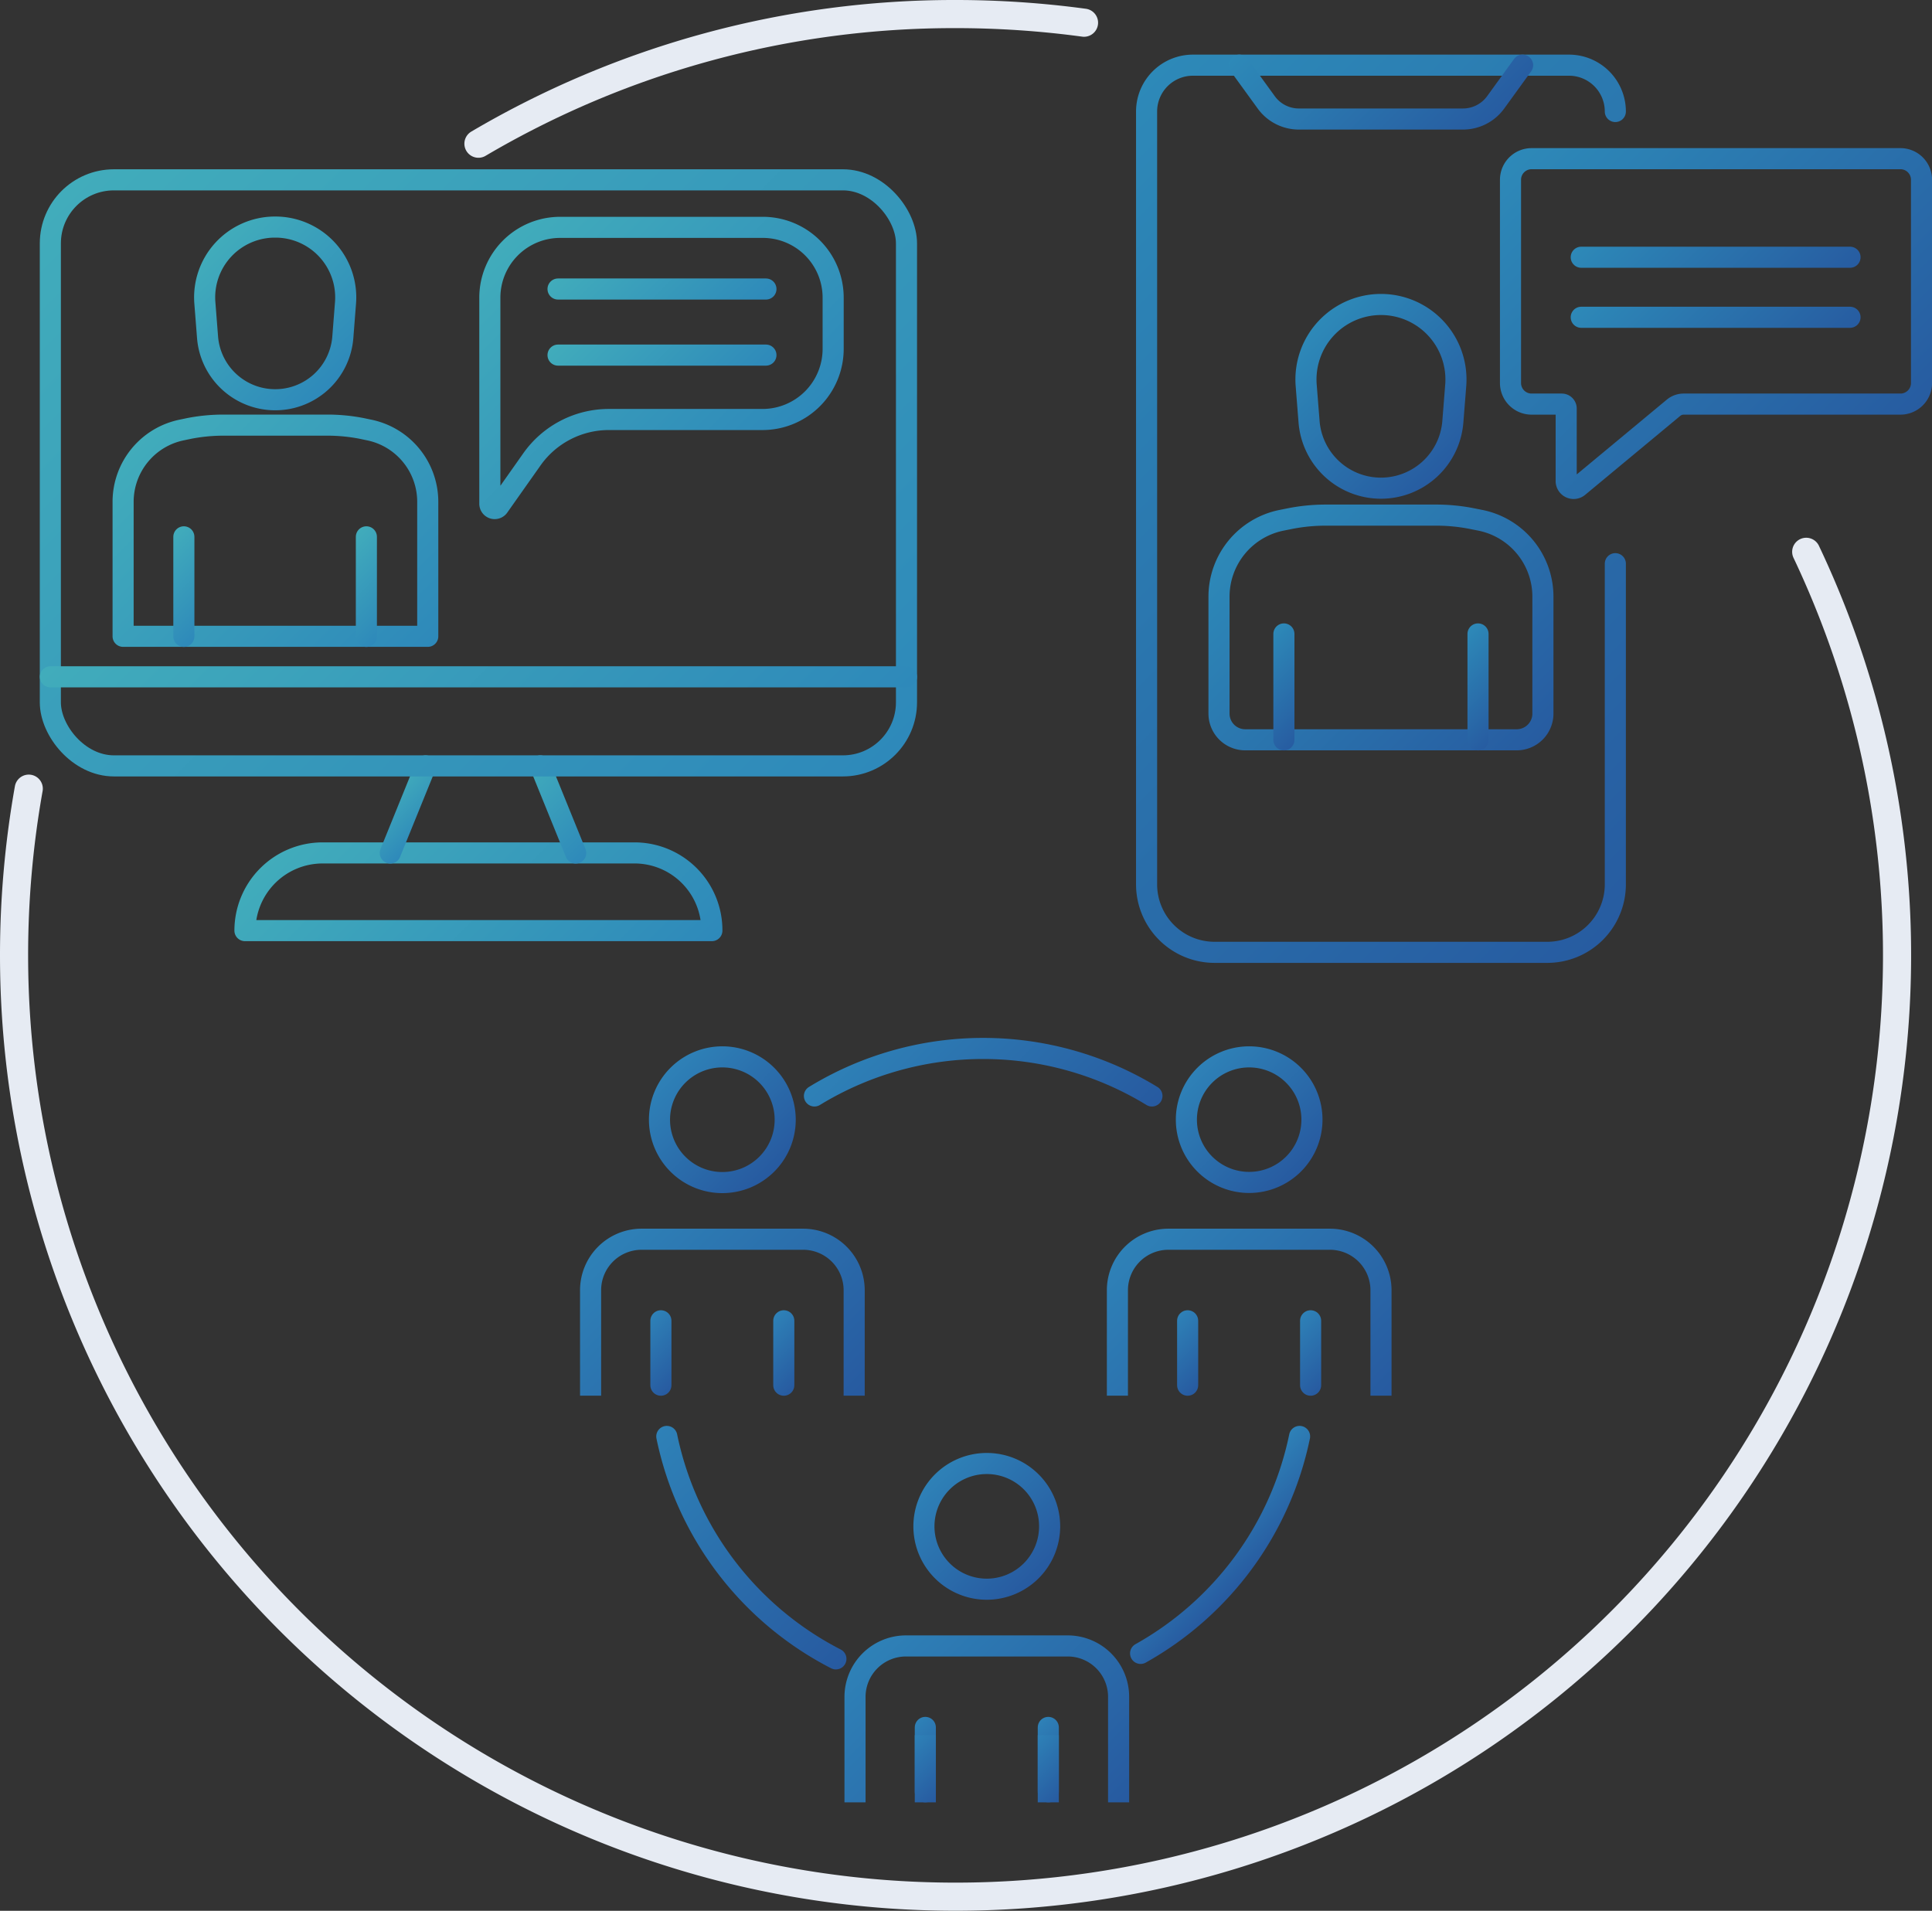 <svg id="圖層_1" data-name="圖層 1" xmlns="http://www.w3.org/2000/svg" xmlns:xlink="http://www.w3.org/1999/xlink" viewBox="0 0 274.79 271.79"><rect x="0" y="0" width="274.79" height="271.79" fill="#333333" stroke="none"/><defs><linearGradient id="未命名漸層_71" x1="1111.93" y1="596.64" x2="1138.07" y2="622.78" gradientUnits="userSpaceOnUse"><stop offset="0" stop-color="#2e81b7"/><stop offset="1" stop-color="#275aa0"/></linearGradient><linearGradient id="未命名漸層_71-2" x1="1076.25" y1="659.76" x2="1106.22" y2="689.72" xlink:href="#未命名漸層_71"/><linearGradient id="未命名漸層_71-3" x1="1155.57" y1="670.45" x2="1163.05" y2="677.92" xlink:href="#未命名漸層_71"/><linearGradient id="未命名漸層_71-4" x1="1080.52" y1="605.71" x2="1095.28" y2="620.46" xlink:href="#未命名漸層_71"/><linearGradient id="未命名漸層_71-5" x1="1073.12" y1="628.25" x2="1102.68" y2="657.81" xlink:href="#未命名漸層_71"/><linearGradient id="未命名漸層_71-6" x1="90.65" y1="189.1" x2="97.35" y2="195.8" xlink:href="#未命名漸層_71"/><linearGradient id="未命名漸層_71-7" x1="108.13" y1="189.1" x2="114.83" y2="195.8" xlink:href="#未命名漸層_71"/><linearGradient id="未命名漸層_71-8" x1="1155.45" y1="605.71" x2="1170.21" y2="620.46" xlink:href="#未命名漸層_71"/><linearGradient id="未命名漸層_71-9" x1="1148.05" y1="628.25" x2="1177.61" y2="657.81" xlink:href="#未命名漸層_71"/><linearGradient id="未命名漸層_71-10" x1="165.57" y1="189.1" x2="172.27" y2="195.8" xlink:href="#未命名漸層_71"/><linearGradient id="未命名漸層_71-11" x1="183.06" y1="189.1" x2="189.76" y2="195.8" xlink:href="#未命名漸層_71"/><linearGradient id="未命名漸層_71-12" x1="1118.14" y1="663.55" x2="1132.89" y2="678.31" xlink:href="#未命名漸層_71"/><linearGradient id="未命名漸層_71-13" x1="1110.74" y1="686.1" x2="1140.29" y2="715.65" xlink:href="#未命名漸層_71"/><linearGradient id="未命名漸層_71-14" x1="128.26" y1="246.94" x2="134.96" y2="253.64" xlink:href="#未命名漸層_71"/><linearGradient id="未命名漸層_71-15" x1="145.75" y1="246.94" x2="152.45" y2="253.64" xlink:href="#未命名漸層_71"/><linearGradient id="未命名漸層_71-16" x1="128.47" y1="248.45" x2="134.75" y2="254.73" xlink:href="#未命名漸層_71"/><linearGradient id="未命名漸層_71-17" x1="145.96" y1="248.45" x2="152.24" y2="254.73" xlink:href="#未命名漸層_71"/><linearGradient id="未命名漸層_66" x1="1034.4" y1="565.1" x2="1072.02" y2="602.71" gradientUnits="userSpaceOnUse"><stop offset="0" stop-color="#41acbb"/><stop offset="1" stop-color="#2e89ba"/></linearGradient><linearGradient id="未命名漸層_66-2" x1="55.13" y1="112.23" x2="60.92" y2="118.03" xlink:href="#未命名漸層_66"/><linearGradient id="未命名漸層_66-3" x1="73.95" y1="109.71" x2="84.78" y2="120.55" xlink:href="#未命名漸層_66"/><linearGradient id="未命名漸層_66-4" x1="18.35" y1="17.56" x2="117.74" y2="116.95" xlink:href="#未命名漸層_66"/><linearGradient id="未命名漸層_66-5" x1="36.54" y1="64.77" x2="99.55" y2="127.78" xlink:href="#未命名漸層_66"/><linearGradient id="未命名漸層_66-6" x1="1006.54" y1="514.85" x2="1042.05" y2="550.36" xlink:href="#未命名漸層_66"/><linearGradient id="未命名漸層_66-7" x1="1015.06" y1="489.08" x2="1033.54" y2="507.56" xlink:href="#未命名漸層_66"/><linearGradient id="未命名漸層_66-8" x1="21.55" y1="78.84" x2="30.76" y2="88.04" xlink:href="#未命名漸層_66"/><linearGradient id="未命名漸層_66-9" x1="47.51" y1="78.84" x2="56.71" y2="88.04" xlink:href="#未命名漸層_66"/><linearGradient id="未命名漸層_66-10" x1="1057.59" y1="487.15" x2="1091.97" y2="521.53" xlink:href="#未命名漸層_66"/><linearGradient id="未命名漸層_66-11" x1="85.7" y1="32.66" x2="102.61" y2="49.56" xlink:href="#未命名漸層_66"/><linearGradient id="未命名漸層_66-12" x1="85.7" y1="42.05" x2="102.61" y2="58.96" xlink:href="#未命名漸層_66"/><linearGradient id="未命名漸層_68" x1="1204.33" y1="471.64" x2="1251.43" y2="518.74" gradientUnits="userSpaceOnUse"><stop offset="0" stop-color="#2d89b8"/><stop offset="1" stop-color="#275ca1"/></linearGradient><linearGradient id="未命名漸層_68-2" x1="1134.69" y1="478.38" x2="1228.46" y2="572.14" xlink:href="#未命名漸層_68"/><linearGradient id="未命名漸層_68-3" x1="1170.05" y1="452.34" x2="1193.1" y2="475.4" xlink:href="#未命名漸層_68"/><linearGradient id="未命名漸層_68-4" x1="1163.31" y1="527.21" x2="1199.84" y2="563.75" xlink:href="#未命名漸層_68"/><linearGradient id="未命名漸層_68-5" x1="1171.82" y1="500.35" x2="1191.33" y2="519.87" xlink:href="#未命名漸層_68"/><linearGradient id="未命名漸層_68-6" x1="177.78" y1="92.88" x2="187.43" y2="102.53" xlink:href="#未命名漸層_68"/><linearGradient id="未命名漸層_68-7" x1="205.39" y1="92.88" x2="215.04" y2="102.53" xlink:href="#未命名漸層_68"/><linearGradient id="未命名漸層_68-8" x1="233.4" y1="25.97" x2="254.64" y2="47.21" xlink:href="#未命名漸層_68"/><linearGradient id="未命名漸層_68-9" x1="233.4" y1="34.51" x2="254.64" y2="55.75" xlink:href="#未命名漸層_68"/><style>.cls-18{fill:none;stroke-linecap:round;stroke-linejoin:round;stroke:#e6ebf3;stroke-width:4px}</style></defs><path d="M1101 609.71a46 46 0 0 1 48 0" transform="translate(-985.16 -453.82)" style="stroke:url(#未命名漸層_71);stroke-width:3px;stroke-linejoin:round;stroke-linecap:round;fill:none"/><path d="M1104.05 689.78a46 46 0 0 1-24.05-31.64" transform="translate(-985.16 -453.82)" style="stroke:url(#未命名漸層_71-2);stroke-width:3px;stroke-linejoin:round;stroke-linecap:round;fill:none"/><path d="M1170 658.14a46 46 0 0 1-22.61 30.86" transform="translate(-985.16 -453.82)" style="stroke:url(#未命名漸層_71-3);stroke-width:3px;stroke-linejoin:round;stroke-linecap:round;fill:none"/><path d="M1096.84 613.08a8.94 8.94 0 1 1-8.94-8.93 8.94 8.94 0 0 1 8.94 8.93Z" transform="translate(-985.16 -453.82)" style="stroke:url(#未命名漸層_71-4);stroke-width:3px;stroke-linejoin:round;stroke-linecap:round;fill:none"/><path d="M1106.65 650.84v-13.5a7.26 7.26 0 0 0-7.25-7.25h-23a7.25 7.25 0 0 0-7.24 7.25v13.5" transform="translate(-985.16 -453.82)" style="stroke:url(#未命名漸層_71-5);stroke-linejoin:bevel;stroke-linecap:square;stroke-width:3px;fill:none"/><path style="stroke:url(#未命名漸層_71-6);stroke-linejoin:bevel;stroke-width:3px;stroke-linecap:round;fill:none" d="M94 187.87v9.16"/><path style="stroke:url(#未命名漸層_71-7);stroke-linejoin:bevel;stroke-width:3px;stroke-linecap:round;fill:none" d="M111.48 197.03v-9.16"/><path d="M1171.76 613.08a8.93 8.93 0 1 1-8.93-8.93 8.93 8.93 0 0 1 8.93 8.93Z" transform="translate(-985.16 -453.82)" style="stroke:url(#未命名漸層_71-8);stroke-width:3px;stroke-linejoin:round;stroke-linecap:round;fill:none"/><path d="M1181.58 650.84v-13.5a7.26 7.26 0 0 0-7.25-7.25h-23a7.25 7.25 0 0 0-7.24 7.25v13.5" transform="translate(-985.16 -453.82)" style="stroke:url(#未命名漸層_71-9);stroke-linejoin:bevel;stroke-linecap:square;stroke-width:3px;fill:none"/><path style="stroke:url(#未命名漸層_71-10);stroke-linejoin:bevel;stroke-width:3px;stroke-linecap:round;fill:none" d="M168.92 187.87v9.16"/><path style="stroke:url(#未命名漸層_71-11);stroke-linejoin:bevel;stroke-width:3px;stroke-linecap:round;fill:none" d="M186.41 197.03v-9.16"/><path d="M1134.45 670.93a8.94 8.94 0 1 1-8.93-8.94 8.93 8.93 0 0 1 8.93 8.94Z" transform="translate(-985.16 -453.82)" style="stroke:url(#未命名漸層_71-12);stroke-width:3px;stroke-linejoin:round;stroke-linecap:round;fill:none"/><path d="M1144.26 708.69v-13.51a7.24 7.24 0 0 0-7.24-7.24h-23a7.25 7.25 0 0 0-7.25 7.24v13.51" transform="translate(-985.16 -453.82)" style="stroke:url(#未命名漸層_71-13);stroke-linejoin:bevel;stroke-linecap:square;stroke-width:3px;fill:none"/><path style="stroke:url(#未命名漸層_71-14);stroke-width:3px;stroke-linejoin:round;stroke-linecap:round;fill:none" d="M131.61 245.71v9.16"/><path style="stroke:url(#未命名漸層_71-15);stroke-width:3px;stroke-linejoin:round;stroke-linecap:round;fill:none" d="M149.1 254.87v-9.16"/><path style="stroke:url(#未命名漸層_71-16);stroke-linejoin:bevel;stroke-linecap:square;stroke-width:3px;fill:none" d="M131.61 248.31v6.56"/><path style="stroke:url(#未命名漸層_71-17);stroke-linejoin:bevel;stroke-linecap:square;stroke-width:3px;fill:none" d="M149.1 254.87v-6.56"/><path class="cls-18" d="M1053.21 474.26a133.24 133.24 0 0 1 67.85-18.44 136 136 0 0 1 18.28 1.23M1242.06 532.31a133.91 133.91 0 1 1-254.9 57.4 135 135 0 0 1 2.09-23.71" transform="translate(-985.16 -453.82)"/><path d="M1075.36 575.14a11 11 0 0 1 11.05 11.05H1020a11.05 11.05 0 0 1 11-11.05Z" transform="translate(-985.16 -453.82)" style="stroke:url(#未命名漸層_66);stroke-width:3px;stroke-linejoin:round;stroke-linecap:round;fill:none"/><path style="stroke:url(#未命名漸層_66-2);stroke-width:3px;stroke-linejoin:round;stroke-linecap:round;fill:none" d="m55.51 121.33 5.03-12.39"/><path style="stroke:url(#未命名漸層_66-3);stroke-width:3px;stroke-linejoin:round;stroke-linecap:round;fill:none" d="m76.85 108.94 5.03 12.39"/><rect x="7.16" y="25.58" width="121.77" height="83.36" rx="9.04" style="stroke:url(#未命名漸層_66-4);stroke-width:3px;stroke-linejoin:round;stroke-linecap:round;fill:none"/><path style="stroke:url(#未命名漸層_66-5);stroke-width:3px;stroke-linejoin:round;stroke-linecap:round;fill:none" d="M7.16 96.27h121.77"/><path d="M1016.93 514.29a25.57 25.57 0 0 0-4.86.47l-1 .21a10.43 10.43 0 0 0-8.4 10.22v19.14H1046v-19.14a10.43 10.43 0 0 0-8.4-10.22l-1-.21a25.47 25.47 0 0 0-4.85-.47Z" transform="translate(-985.16 -453.82)" style="stroke:url(#未命名漸層_66-6);stroke-width:3px;stroke-linejoin:round;stroke-linecap:round;fill:none"/><path d="M1024.3 510.68h0a9.65 9.65 0 0 1-9.62-8.88l-.38-4.87a10 10 0 0 1 10-10.81h0a10 10 0 0 1 10 10.81l-.38 4.87a9.64 9.64 0 0 1-9.62 8.88Z" transform="translate(-985.16 -453.82)" style="stroke:url(#未命名漸層_66-7);stroke-width:3px;stroke-linejoin:round;stroke-linecap:round;fill:none"/><path style="stroke:url(#未命名漸層_66-8);stroke-width:3px;stroke-linejoin:round;stroke-linecap:round;fill:none" d="M26.15 90.52V76.36"/><path style="stroke:url(#未命名漸層_66-9);stroke-width:3px;stroke-linejoin:round;stroke-linecap:round;fill:none" d="M52.11 90.52V76.36"/><path d="M1093.73 513.49h-21.93a13.4 13.4 0 0 0-11 5.69l-4.74 6.72a.69.69 0 0 1-1.23-.44v-29.3a10 10 0 0 1 10-10h28.83a10 10 0 0 1 10 10v7.28a10.05 10.05 0 0 1-9.93 10.05Z" transform="translate(-985.16 -453.82)" style="stroke:url(#未命名漸層_66-10);stroke-width:3px;stroke-linejoin:round;stroke-linecap:round;fill:none"/><path style="stroke:url(#未命名漸層_66-11);stroke-width:3px;stroke-linejoin:round;stroke-linecap:round;fill:none" d="M79.37 41.11h29.57"/><path style="stroke:url(#未命名漸層_66-12);stroke-width:3px;stroke-linejoin:round;stroke-linecap:round;fill:none" d="M79.37 50.51h29.57"/><path d="M1255.41 476.39H1203a3 3 0 0 0-3 3v28.91a3 3 0 0 0 3 3h4.29a.63.63 0 0 1 .63.62v10.33a1.06 1.06 0 0 0 1.73.81l13.55-11.25a2.25 2.25 0 0 1 1.43-.51h30.83a3 3 0 0 0 3-3v-28.87a3 3 0 0 0-3.05-3.04Z" transform="translate(-985.16 -453.82)" style="stroke:url(#未命名漸層_68);stroke-width:3px;stroke-linejoin:round;stroke-linecap:round;fill:none"/><path d="M1214.91 534v45.62a9.67 9.67 0 0 1-9.67 9.66h-47.34a9.67 9.67 0 0 1-9.66-9.66V469.68a6.59 6.59 0 0 1 6.6-6.59h53.47a6.59 6.59 0 0 1 6.6 6.59" transform="translate(-985.16 -453.82)" style="stroke:url(#未命名漸層_68-2);stroke-width:3px;stroke-linejoin:round;stroke-linecap:round;fill:none"/><path d="m1201.72 463.09-3.83 5.29a5.74 5.74 0 0 1-4.64 2.37h-23.35a5.72 5.72 0 0 1-4.64-2.37l-3.84-5.29" transform="translate(-985.16 -453.82)" style="stroke:url(#未命名漸層_68-3);stroke-width:3px;stroke-linejoin:round;stroke-linecap:round;fill:none"/><path d="M1173.74 527.09a26.35 26.35 0 0 0-5.17.51l-1.1.22a11.08 11.08 0 0 0-8.93 10.87v16.63a3.73 3.73 0 0 0 3.73 3.73h38.6a3.73 3.73 0 0 0 3.74-3.73v-16.63a11.08 11.08 0 0 0-8.93-10.87l-1.1-.22a26.35 26.35 0 0 0-5.17-.51Z" transform="translate(-985.16 -453.82)" style="stroke:url(#未命名漸層_68-4);stroke-width:3px;stroke-linejoin:round;stroke-linecap:round;fill:none"/><path d="M1181.58 523.26h0a10.26 10.26 0 0 1-10.23-9.45l-.41-5.18a10.67 10.67 0 0 1 10.64-11.5h0a10.67 10.67 0 0 1 10.63 11.5l-.41 5.18a10.26 10.26 0 0 1-10.22 9.45Z" transform="translate(-985.16 -453.82)" style="stroke:url(#未命名漸層_68-5);stroke-width:3px;stroke-linejoin:round;stroke-linecap:round;fill:none"/><path style="stroke:url(#未命名漸層_68-6);stroke-width:3px;stroke-linejoin:round;stroke-linecap:round;fill:none" d="M182.61 105.24V90.17"/><path style="stroke:url(#未命名漸層_68-7);stroke-width:3px;stroke-linejoin:round;stroke-linecap:round;fill:none" d="M210.22 105.24V90.17"/><path style="stroke:url(#未命名漸層_68-8);stroke-width:3px;stroke-linejoin:round;stroke-linecap:round;fill:none" d="M224.9 36.59h38.23"/><path style="stroke:url(#未命名漸層_68-9);stroke-width:3px;stroke-linejoin:round;stroke-linecap:round;fill:none" d="M224.9 45.13h38.23"/></svg>
